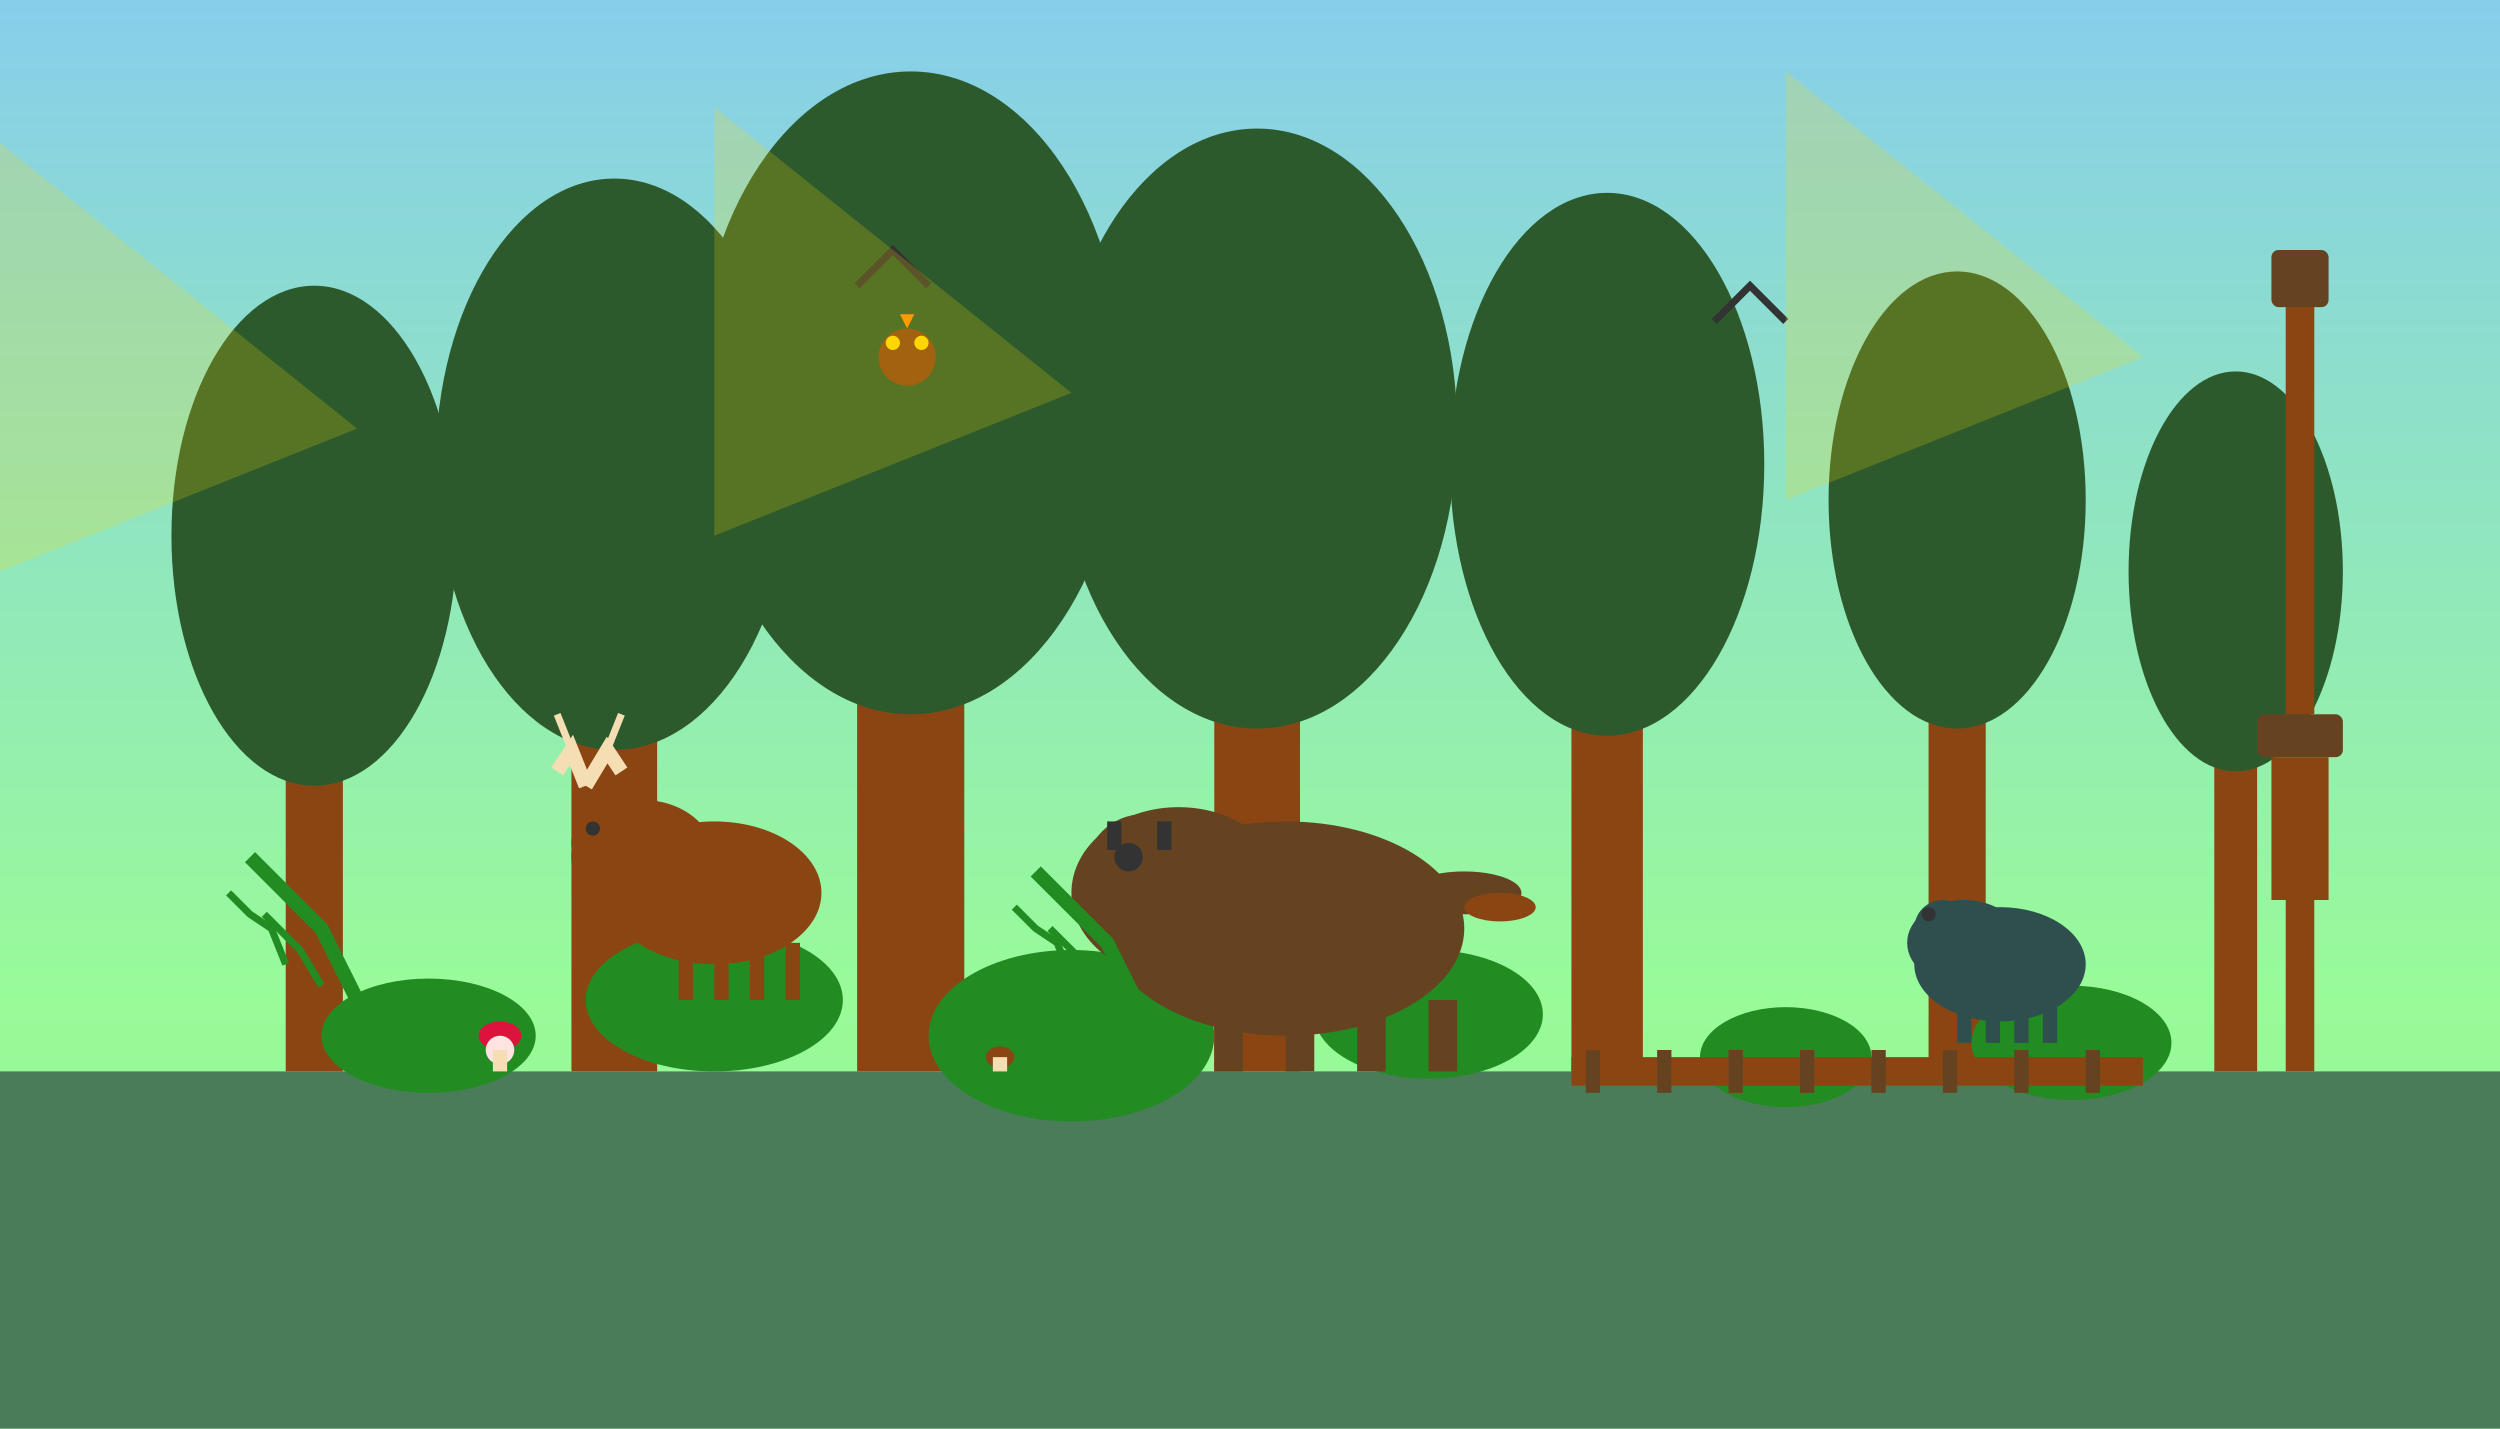 <svg width="350" height="200" viewBox="0 0 350 200" fill="none" xmlns="http://www.w3.org/2000/svg">
  <!-- Sky Background -->
  <rect width="350" height="200" fill="url(#skyGrad7)"/>
  
  <!-- Forest Floor -->
  <rect x="0" y="150" width="350" height="50" fill="#4a7c59"/>
  
  <!-- Ancient Forest -->
  <rect x="40" y="80" width="8" height="70" fill="#8B4513"/>
  <ellipse cx="44" cy="75" rx="20" ry="35" fill="#2d5a2d"/>
  
  <rect x="80" y="70" width="12" height="80" fill="#8B4513"/>
  <ellipse cx="86" cy="65" rx="25" ry="40" fill="#2d5a2d"/>
  
  <rect x="120" y="60" width="15" height="90" fill="#8B4513"/>
  <ellipse cx="127.5" cy="55" rx="30" ry="45" fill="#2d5a2d"/>
  
  <rect x="170" y="65" width="12" height="85" fill="#8B4513"/>
  <ellipse cx="176" cy="60" rx="28" ry="42" fill="#2d5a2d"/>
  
  <rect x="220" y="70" width="10" height="80" fill="#8B4513"/>
  <ellipse cx="225" cy="65" rx="22" ry="38" fill="#2d5a2d"/>
  
  <rect x="270" y="75" width="8" height="75" fill="#8B4513"/>
  <ellipse cx="274" cy="70" rx="18" ry="32" fill="#2d5a2d"/>
  
  <rect x="310" y="85" width="6" height="65" fill="#8B4513"/>
  <ellipse cx="313" cy="80" rx="15" ry="28" fill="#2d5a2d"/>
  
  <!-- Undergrowth -->
  <ellipse cx="60" cy="145" rx="15" ry="8" fill="#228B22"/>
  <ellipse cx="100" cy="140" rx="18" ry="10" fill="#228B22"/>
  <ellipse cx="150" cy="145" rx="20" ry="12" fill="#228B22"/>
  <ellipse cx="200" cy="142" rx="16" ry="9" fill="#228B22"/>
  <ellipse cx="250" cy="148" rx="12" ry="7" fill="#228B22"/>
  <ellipse cx="290" cy="146" rx="14" ry="8" fill="#228B22"/>
  
  <!-- European Bison (Żubr) -->
  <ellipse cx="180" cy="130" rx="25" ry="15" fill="#654321"/>
  <ellipse cx="165" cy="125" rx="15" ry="12" fill="#654321"/>
  <circle cx="160" cy="122" r="8" fill="#654321"/>
  <circle cx="158" cy="120" r="2" fill="#333"/>
  <rect x="155" y="115" width="2" height="4" fill="#333"/>
  <rect x="162" y="115" width="2" height="4" fill="#333"/>
  <rect x="170" y="140" width="4" height="10" fill="#654321"/>
  <rect x="180" y="140" width="4" height="10" fill="#654321"/>
  <rect x="190" y="140" width="4" height="10" fill="#654321"/>
  <rect x="200" y="140" width="4" height="10" fill="#654321"/>
  
  <!-- Bison Tail -->
  <ellipse cx="205" cy="125" rx="8" ry="3" fill="#654321"/>
  <ellipse cx="210" cy="127" rx="5" ry="2" fill="#8B4513"/>
  
  <!-- Wild Boar -->
  <ellipse cx="280" cy="135" rx="12" ry="8" fill="#2F4F4F"/>
  <ellipse cx="275" cy="132" rx="8" ry="6" fill="#2F4F4F"/>
  <circle cx="272" cy="130" r="4" fill="#2F4F4F"/>
  <circle cx="270" cy="128" r="1" fill="#333"/>
  <rect x="274" y="140" width="2" height="6" fill="#2F4F4F"/>
  <rect x="278" y="140" width="2" height="6" fill="#2F4F4F"/>
  <rect x="282" y="140" width="2" height="6" fill="#2F4F4F"/>
  <rect x="286" y="140" width="2" height="6" fill="#2F4F4F"/>
  
  <!-- Red Deer -->
  <ellipse cx="100" cy="125" rx="15" ry="10" fill="#8B4513"/>
  <ellipse cx="90" cy="120" rx="10" ry="8" fill="#8B4513"/>
  <circle cx="85" cy="118" r="5" fill="#8B4513"/>
  <circle cx="83" cy="116" r="1" fill="#333"/>
  <rect x="95" y="132" width="2" height="8" fill="#8B4513"/>
  <rect x="100" y="132" width="2" height="8" fill="#8B4513"/>
  <rect x="105" y="132" width="2" height="8" fill="#8B4513"/>
  <rect x="110" y="132" width="2" height="8" fill="#8B4513"/>
  
  <!-- Deer Antlers -->
  <path d="M82 110L80 105L78 108" stroke="#F5DEB3" stroke-width="2" fill="none"/>
  <path d="M82 110L85 105L87 108" stroke="#F5DEB3" stroke-width="2" fill="none"/>
  <path d="M80 105L78 100" stroke="#F5DEB3" stroke-width="1" fill="none"/>
  <path d="M85 105L87 100" stroke="#F5DEB3" stroke-width="1" fill="none"/>
  
  <!-- Forest Observation Tower -->
  <rect x="320" y="40" width="4" height="60" fill="#8B4513"/>
  <rect x="318" y="35" width="8" height="8" fill="#654321" rx="1"/>
  <rect x="316" y="100" width="12" height="6" fill="#654321" rx="1"/>
  <rect x="318" y="106" width="8" height="20" fill="#8B4513"/>
  <rect x="320" y="126" width="4" height="24" fill="#8B4513"/>
  
  <!-- Wooden Walkway -->
  <rect x="220" y="148" width="80" height="4" fill="#8B4513"/>
  <rect x="222" y="147" width="2" height="6" fill="#654321"/>
  <rect x="232" y="147" width="2" height="6" fill="#654321"/>
  <rect x="242" y="147" width="2" height="6" fill="#654321"/>
  <rect x="252" y="147" width="2" height="6" fill="#654321"/>
  <rect x="262" y="147" width="2" height="6" fill="#654321"/>
  <rect x="272" y="147" width="2" height="6" fill="#654321"/>
  <rect x="282" y="147" width="2" height="6" fill="#654321"/>
  <rect x="292" y="147" width="2" height="6" fill="#654321"/>
  
  <!-- Mushrooms -->
  <ellipse cx="70" cy="145" rx="3" ry="2" fill="#DC143C"/>
  <circle cx="70" cy="147" r="2" fill="#FFE4E1"/>
  <rect x="69" y="147" width="2" height="3" fill="#F5DEB3"/>
  
  <ellipse cx="140" cy="148" rx="2" ry="1.5" fill="#8B4513"/>
  <rect x="139" y="148" width="2" height="2" fill="#F5DEB3"/>
  
  <!-- Ferns -->
  <path d="M50 140L45 130L40 125L35 120" stroke="#228B22" stroke-width="2" fill="none"/>
  <path d="M40 135L38 130L35 128L32 125" stroke="#228B22" stroke-width="1" fill="none"/>
  <path d="M45 138L42 133L40 131L37 128" stroke="#228B22" stroke-width="1" fill="none"/>
  
  <path d="M160 142L155 132L150 127L145 122" stroke="#228B22" stroke-width="2" fill="none"/>
  <path d="M150 137L148 132L145 130L142 127" stroke="#228B22" stroke-width="1" fill="none"/>
  <path d="M155 140L152 135L150 133L147 130" stroke="#228B22" stroke-width="1" fill="none"/>
  
  <!-- Birds -->
  <path d="M120 40L125 35L130 40" stroke="#333" stroke-width="1" fill="none"/>
  <path d="M240 45L245 40L250 45" stroke="#333" stroke-width="1" fill="none"/>
  
  <!-- Owl in Tree -->
  <circle cx="127" cy="50" r="4" fill="#8B4513"/>
  <circle cx="125" cy="48" r="1" fill="#FFD700"/>
  <circle cx="129" cy="48" r="1" fill="#FFD700"/>
  <polygon points="127,46 128,44 126,44" fill="#FF8C00"/>
  
  <!-- Sunbeams through trees -->
  <path d="M0 20L50 60L0 80" fill="#FFD700" opacity="0.2"/>
  <path d="M100 15L150 55L100 75" fill="#FFD700" opacity="0.2"/>
  <path d="M250 10L300 50L250 70" fill="#FFD700" opacity="0.2"/>
  
  <defs>
    <linearGradient id="skyGrad7" x1="0%" y1="0%" x2="0%" y2="100%">
      <stop offset="0%" style="stop-color:#87CEEB;stop-opacity:1" />
      <stop offset="70%" style="stop-color:#98FB98;stop-opacity:1" />
      <stop offset="100%" style="stop-color:#90EE90;stop-opacity:1" />
    </linearGradient>
  </defs>
</svg>
